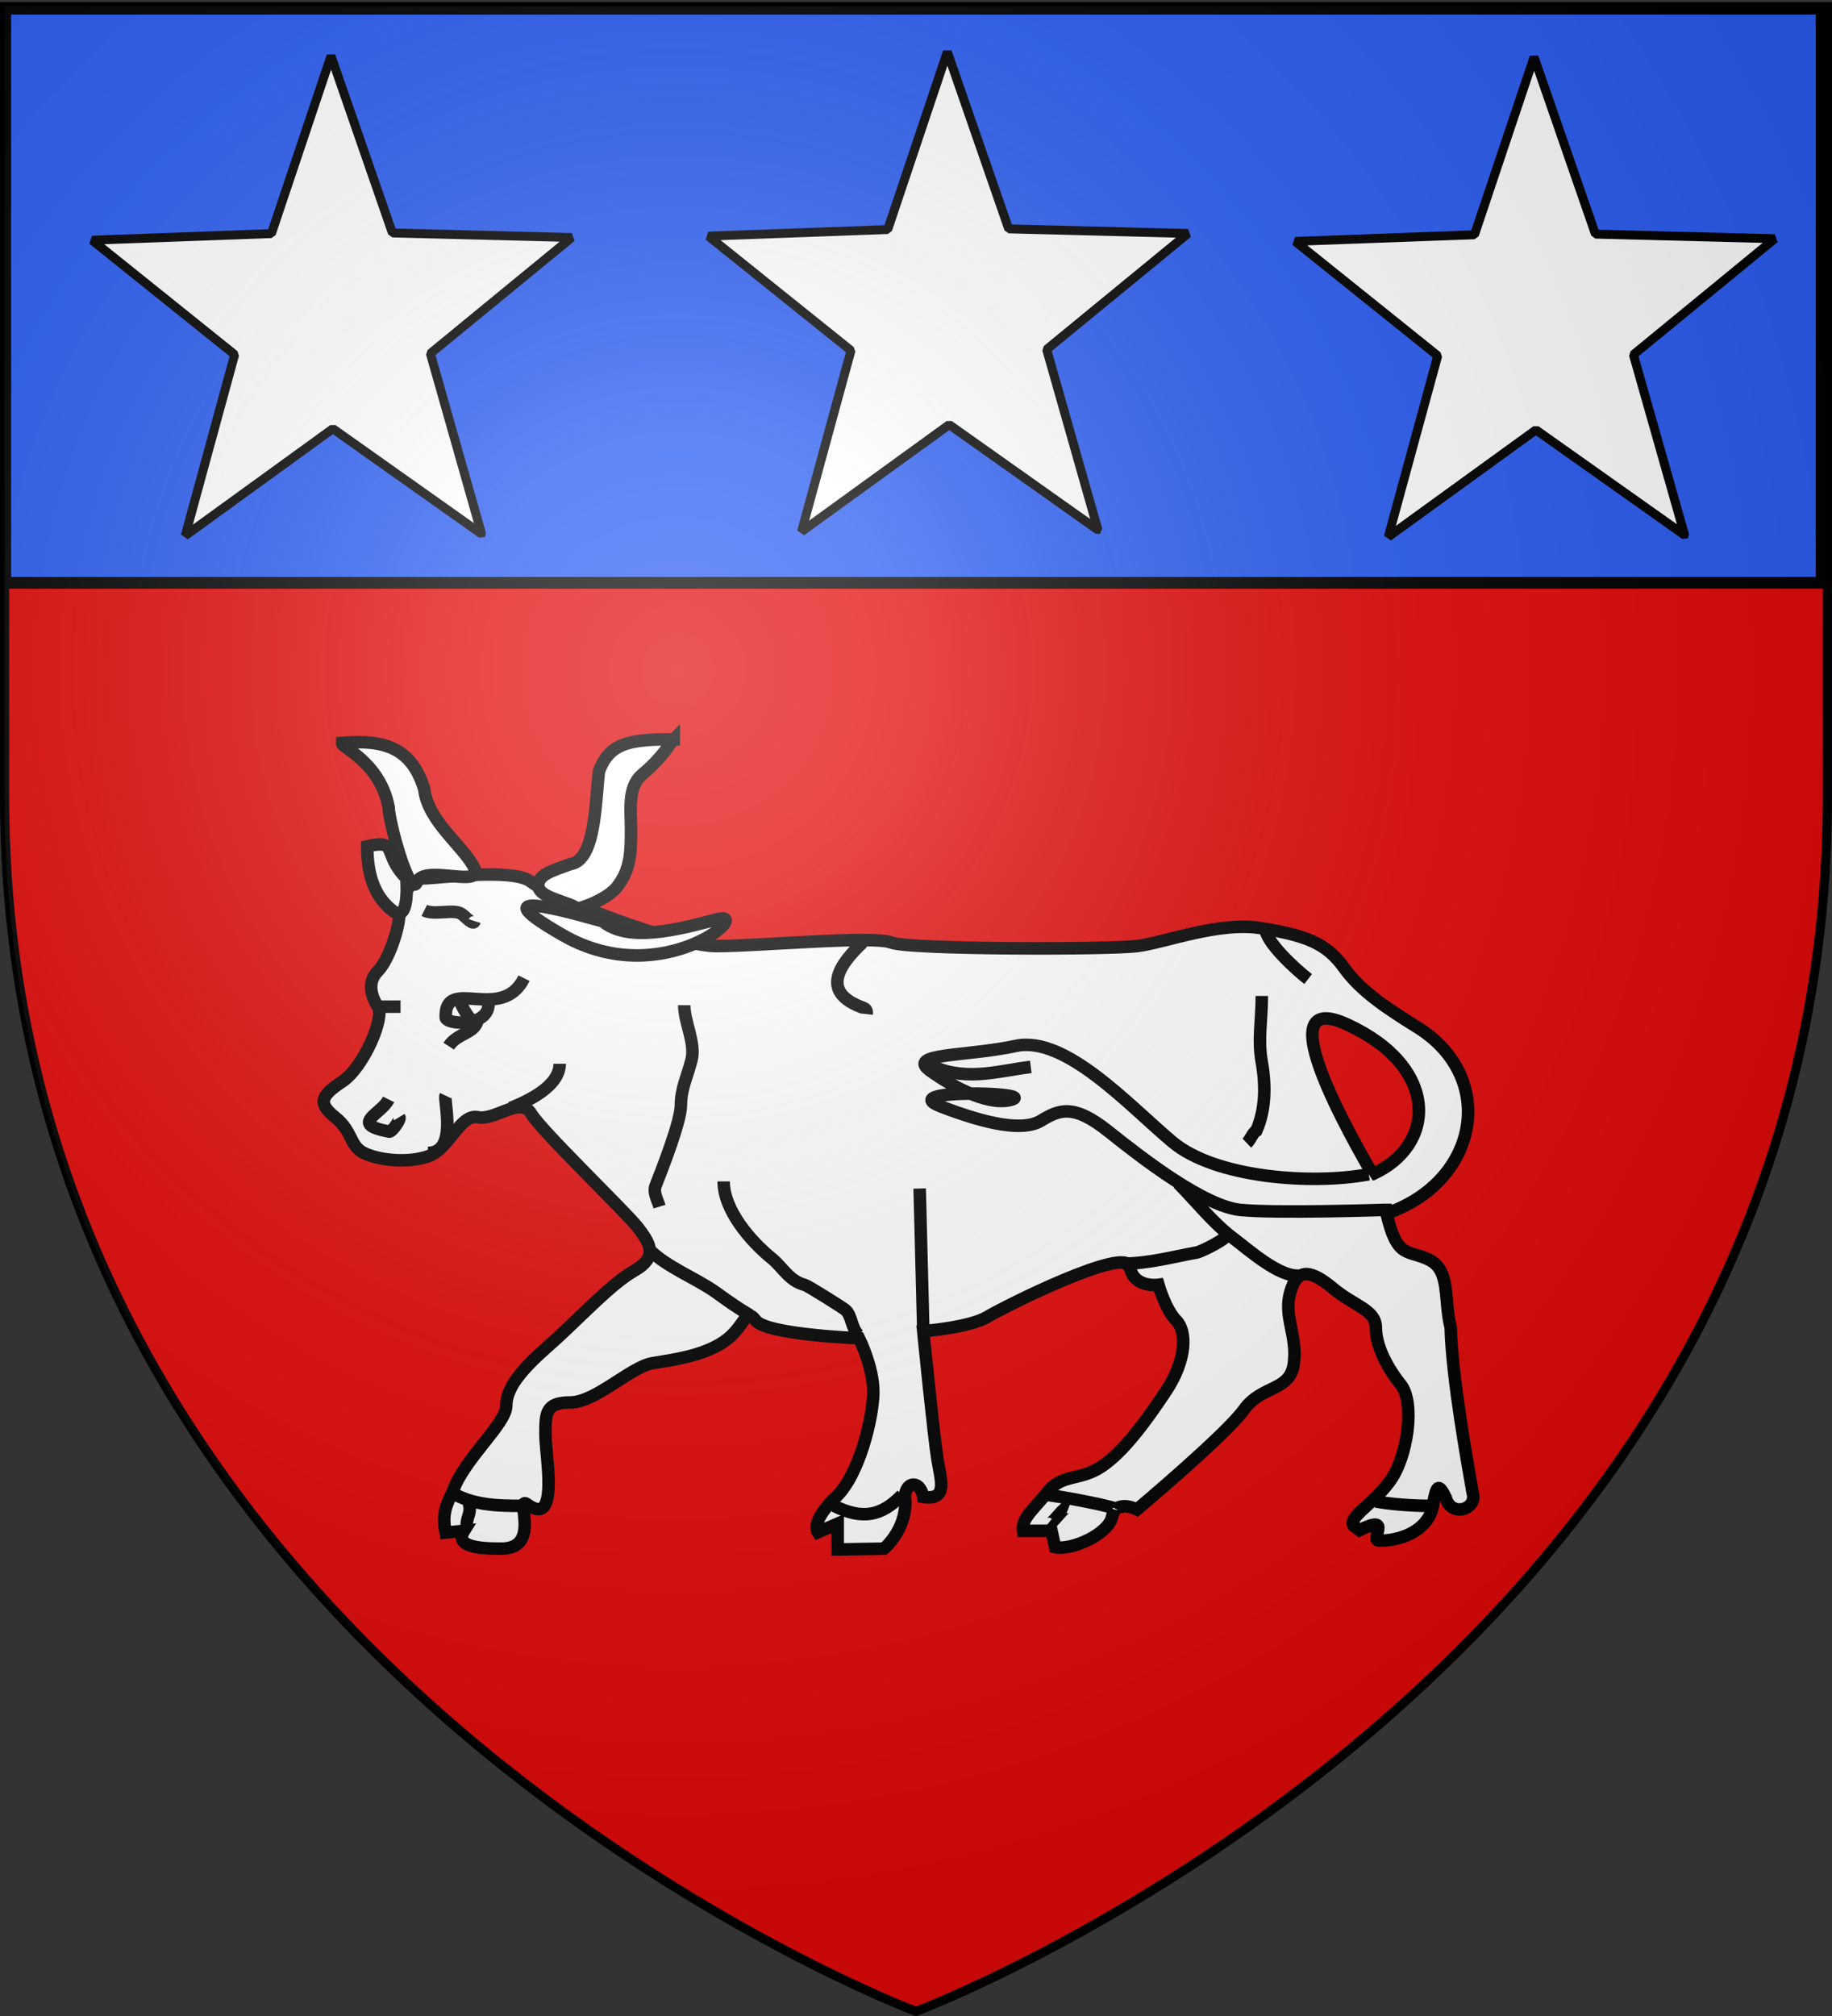 <svg xmlns="http://www.w3.org/2000/svg" xmlns:xlink="http://www.w3.org/1999/xlink" width="600" height="660" version="1.0"><rect width="100%" height="100%" fill="#333333" stroke="none"/><defs><radialGradient xlink:href="#a" id="b" cx="221.445" cy="226.331" r="300" fx="221.445" fy="226.331" gradientTransform="matrix(1.353 0 0 1.349 -77.63 -85.747)" gradientUnits="userSpaceOnUse"/><linearGradient id="a"><stop offset="0" style="stop-color:#fff;stop-opacity:.314"/><stop offset=".19" style="stop-color:#fff;stop-opacity:.251"/><stop offset=".6" style="stop-color:#6b6b6b;stop-opacity:.125"/><stop offset="1" style="stop-color:#000;stop-opacity:.125"/></linearGradient></defs><g style="display:inline"><path d="M300 658.5s298.5-112.32 298.5-397.772V2.176H1.5v258.552C1.5 546.18 300 658.5 300 658.5z" style="fill:#e20909;fill-opacity:1;fill-rule:evenodd;stroke:none;display:inline"/></g><g style="display:inline"><g style="display:inline"><path d="M1.71 2.875h594.897v187.932H1.71V2.875z" style="fill:#2b5df2;fill-opacity:1;fill-rule:evenodd;stroke:#000;stroke-width:3.861;stroke-linecap:butt;stroke-linejoin:miter;stroke-miterlimit:4;stroke-opacity:1;stroke-dashoffset:0;marker:none;visibility:visible;display:inline;overflow:visible"/></g><path d="m157.738 174.838-48.715-34.487-48.364 35.029 16.194-59.289L30.17 78.635l58.724-2.155 19.512-58.178 20.1 57.957 58.742 1.5-46.302 37.974 16.793 59.105zM359.585 173.508 310.87 139.02l-48.364 35.03 16.194-59.29-46.684-37.455 58.724-2.155 19.512-58.178 20.1 57.957 58.742 1.5-46.302 37.974 16.793 59.105zM551.752 175.224l-48.716-34.488-48.363 35.03 16.194-59.29-46.684-37.456 58.724-2.155 19.511-58.178 20.1 57.957 58.743 1.5-46.303 37.975 16.794 59.105z" style="fill:#fff;fill-opacity:1;fill-rule:nonzero;stroke:#000;stroke-width:2.922;stroke-linecap:round;stroke-linejoin:bevel;stroke-miterlimit:4;stroke-opacity:1;stroke-dasharray:none;stroke-dashoffset:0;display:inline"/><path d="M427.708 397.868c2.98 12.914 5.96 9.934 11.921 12.914 5.96 2.98 3.974 10.927 5.96 18.874.352 14.082 4.792 38.334 6.136 46.106 1.345 4.5-6.048 6.954-7.538 1.226-1.987-3.973-2.571-3.622-3.565 2.338-.993 5.96-7.48 9.583-14.55 9.701-3.798.527 3.914-7.83-5.9-2.922l-.82-.643c-4.09-2.044 4.383-6.136 9.35-13.09 4.967-6.953 6.953-21.854 2.98-26.821-3.974-4.967-6.954-10.928-6.954-15.895 0-4.967-5.96-5.96-11.92-10.927-5.961-4.967-9.935-5.96-11.921.994-1.987 6.953 1.986 11.92.993 19.867-.993 7.948-8.94 5.96-13.908 12.915-4.967 6.953-29.802 27.815-29.802 27.815s-5.96-2.98-6.953 1.987c-.994 4.967-11.425 9.525-15.895 8.531l-.993-4.558h-7.947c-.497-3.477 2.98-5.96 6.953-10.927 3.974-4.967 8.94-2.98 14.901-6.954 5.96-3.974 11.921-11.92 17.881-20.861 5.96-8.94 5.96-16.888 2.98-19.868-2.98-2.98-4.966-9.934-4.966-9.934s-6.954.993-7.947-4.967c-.994-5.96-34.77 10.927-39.737 13.907-4.966 2.98-17.88 3.974-17.88 3.974s2.98 29.802 3.973 35.762c.993 5.96 2.98 11.424-3.974 10.43-.993-5.463-5.96-3.973-4.967 1.49 0 7.948-5.96 12.915-5.96 12.915l-12.914.234v-7.188l-5.552 2.396c-.993-1.49.088-4.879 4.558-9.35 6.954-5.96 10.928-22.848 10.928-29.801 0-6.954-3.974-14.901-3.974-14.901s-25.828-.994-28.809-4.967c-2.98-3.974-2.98 1.986-8.94 5.96-5.96 3.974-13.908 4.967-19.868 5.96-5.96.994-15.894 10.928-22.848 10.928-6.954 0-6.954 2.98-6.954 8.94 0 5.96 3.974 25.975-4.967 19.517-3.974-2.98 4.47 12.769-7.947 12.272-6.954 0-12.242-.993-9.759-4.967l-5.142.497c-.994-4.967 0-7.45 1.987-11.424 2.98-8.94 14.9-18.875 14.9-23.842 0-4.967 3.974-9.934 11.921-16.888 7.948-6.953 16.888-16.887 23.842-20.86 6.954-3.975 3.973-7.948.993-11.922-2.98-3.973-26.821-26.821-29.802-31.788-2.98-4.968-9.934 1.986-14.9.993-4.968-.993-7.948 8.94-13.908 10.927-5.96 1.987-13.908.994-17.881-.993-3.974-1.987-2.98-5.96-7.948-9.934-4.966-3.974-3.973-5.96 1.987-9.934 5.96-3.974 11.921-17.881 9.934-20.862-1.987-2.98-2.98-6.953 0-9.933 2.98-2.98 5.96-11.921 5.96-15.895s2.98-9.934 6.954-9.934c3.974 0 24.835-2.98 29.802.994 4.967 3.973 39.736 17.88 51.657 17.88 11.92 0 43.71-2.98 48.677-.993 4.967 1.987 60.597 1.987 68.544.994 7.947-.994 22.849-6.954 34.77-4.967 11.92 1.987 17.88 3.973 22.847 10.927 4.967 6.954 12.914 11.92 20.862 16.888 21.855 13.907 16.888 42.716-8.94 51.657z" style="fill:#fff;fill-opacity:1;fill-rule:evenodd;stroke:#000;stroke-width:2.617pt;stroke-linecap:butt;stroke-linejoin:miter;stroke-opacity:1" transform="matrix(1.175 0 0 1.175 -48.449 -70.22)"/><path d="M154.524 304.488c-6.954-6.954-1.987-10.927-10.928-8.94 0 7.947 1.987 13.907 6.954 17.88 4.967 3.974 3.973-7.946 3.973-8.94z" style="fill:#fff;fill-opacity:1;fill-rule:evenodd;stroke:#000;stroke-width:2.617pt;stroke-linecap:butt;stroke-linejoin:miter;stroke-opacity:1" transform="matrix(1.175 0 0 1.175 -48.449 -70.22)"/><path d="M423.735 386.94c17.88-7.947 18.874-29.802-6.954-41.722-25.829-11.921 7.947 42.716 6.954 41.722z" style="fill:#e20909;fill-opacity:1;fill-rule:evenodd;stroke:#000;stroke-width:2.617pt;stroke-linecap:butt;stroke-linejoin:miter;stroke-opacity:1" transform="matrix(1.175 0 0 1.175 -48.449 -70.22)"/><path d="M281.679 322.37c-6.147 5.778-11.902 13.468-.616 17.877 1.308.512 1.9.68 1.742 2.075M393.933 318.396c0 3.837 8.672 11.648 11.921 14.152M392.94 337.27c0 7.151-1.153 11.988-.011 18.426 1.165 6.562 1.048 13.337-1.514 19.115-1.018.556-1.584 2.444-2.647 3.451M242.936 388.927c0 7.957 7.404 16.58 13.456 21.497 3.052 2.48 4.757 6.217 9.234 7.37.76.195 10.636 6.378 11.297 6.979 1.788 1.624 1.537 4.935 3.578 6.929M222.075 407.802c5.155 5.155 12.79 7.848 18.703 12.04 3.234 2.294 5.437 3.964 9.522 6.371M369.594 389.424c4.856 4.856 9.623 10.995 15.223 15.207 4.388 3.302 12.867 10.919 18.425 10.537M354.197 411.833c7.093 0 13.8-1.857 20.683-3.117 1.219-.223 8.752-3.943 8.366-5.047M231.95 339.842c0 4.675 3.213 10.522 2.045 15.193-1.168 4.671-2.96 7.913-2.978 12.754-.016 4.45-5.33 17.998-7.052 22.361-.723 1.834.536 3.921 1.103 5.808M197.24 356.145c0 6.254-8.752 10.362-13.725 12.35M187.306 332.303c-6.326 12.652-22.246-.874-21.841 10.963.067 1.959 12.255 2.92 11.953-4.12" style="fill:#fff;fill-opacity:1;fill-rule:evenodd;stroke:#000;stroke-width:2.617pt;stroke-linecap:butt;stroke-linejoin:miter;stroke-opacity:1" transform="matrix(1.175 0 0 1.175 -48.449 -70.22)"/><path d="M174.392 343.23c0 4.513-5.535 4.096-8.096 8.015M159.49 313.429c2.877 1.438 8.219-.517 10.42.993 1.14.782 3.21 3.294 3.644 1.981M146.576 340.25h6.301M160.484 380.98c8.459 0 4.334-14.65 4.948-15.958M149.556 366.079c-2.139 4.279-11.215 6.845.21 8.982.606.114 3.246-3.293 2.777-4.062M298.566 429.656l-.993-38.742M422.741 386.94c-15.894 2.98-42.716.994-54.637-8.94-11.92-9.934-29.802-29.802-43.71-26.822-13.907 2.98-30.795 1.987-23.84 6.954 6.953 4.967 16.887 9.934 22.847 7.947 5.96-1.987-32.782-2.98-19.868 1.987 12.914 4.967 22.848 6.954 27.816 3.973 4.966-2.98 8.94-4.967 18.874 2.98 9.934 7.948 26.822 20.862 36.756 21.855 9.934.994 39.736 0 39.736 0h2.453" style="fill:#fff;fill-opacity:1;fill-rule:evenodd;stroke:#000;stroke-width:2.617pt;stroke-linecap:butt;stroke-linejoin:miter;stroke-opacity:1" transform="matrix(1.175 0 0 1.175 -48.449 -70.22)"/><path d="M299.56 356.145c10.358 5.179 18.863 2.173 28.988.869M424.728 478.1c4.312.818 10.611 1.226 14.923 1.226M333.335 484.293c1.018.827 4.344-5.116 5.817-4.545M333.335 476.346c1.588 0 20.063 3.346 19.524 4.186M273.731 479.326c7.946 3.973 13.279 2.81 18.92-3.033M168.431 476.346c5.62 2.81 11.814 2.98 17.935 2.98" style="fill:#fff;fill-opacity:1;fill-rule:evenodd;stroke:#000;stroke-width:2.617pt;stroke-linecap:butt;stroke-linejoin:miter;stroke-opacity:1" transform="matrix(1.175 0 0 1.175 -48.449 -70.22)"/><path d="M171.411 477.34c1.964 3.927-.572 4.983.008 8.075M209.16 316.409c6.954 5.96 20.862 2.483 31.789-.497 10.927-2.98-14.9 20.365-42.716 4.47-27.815-15.894 9.934-3.973 10.927-3.973z" style="fill:#fff;fill-opacity:1;fill-rule:evenodd;stroke:#000;stroke-width:2.617pt;stroke-linecap:butt;stroke-linejoin:miter;stroke-opacity:1" transform="matrix(1.175 0 0 1.175 -48.449 -70.22)"/><path d="M229.028 265.745c-12.417 0-17.88.994-20.861 8.941-.994 8.94-.993 24.835-7.947 25.829-5.464 1.986-8.94 2.98-8.94 5.96 0 3.477 8.443 4.47 10.927 6.457 3.973-.993 8.94-3.477 10.927-5.96 3.974-4.967 3.974-9.934 3.974-16.392 0-4.966-.994-11.423 2.98-14.9 5.96-4.967 7.947-8.941 8.94-9.935zM136.642 266.739c11.921-.994 19.371 1.49 22.848 12.914.994 8.94 10.928 15.895 13.908 21.855 2.98 5.96-13.908-.993-15.894 3.974-1.987 4.966-7.948-16.888-7.948-20.862-2.483-12.914-13.907-16.888-12.914-17.881z" style="fill:#fff;fill-opacity:1;fill-rule:evenodd;stroke:#000;stroke-width:2.617pt;stroke-linecap:butt;stroke-linejoin:miter;stroke-opacity:1" transform="matrix(1.175 0 0 1.175 -48.449 -70.22)"/><path d="M169.424 338.76c1.49 3.477 3.024 5.01 3.024 5.01" style="fill:#fff;fill-opacity:1;stroke:#000;stroke-width:2.617pt;stroke-linecap:butt;stroke-linejoin:miter;stroke-opacity:1" transform="matrix(1.175 0 0 1.175 -48.449 -70.22)"/></g><g style="display:inline"><path d="M300 658.5S1.5 546.18 1.5 260.728V2.176h597v258.552C598.5 546.18 300 658.5 300 658.5z" style="fill:none;stroke:#000;stroke-width:3;stroke-linecap:butt;stroke-linejoin:miter;stroke-miterlimit:4;stroke-opacity:1;stroke-dasharray:none"/></g><g style="display:inline"><path d="M300 658.5s298.5-112.32 298.5-397.772V2.176H1.5v258.552C1.5 546.18 300 658.5 300 658.5z" style="fill:url(#b);fill-opacity:1;fill-rule:evenodd;stroke:none;display:inline"/></g></svg>